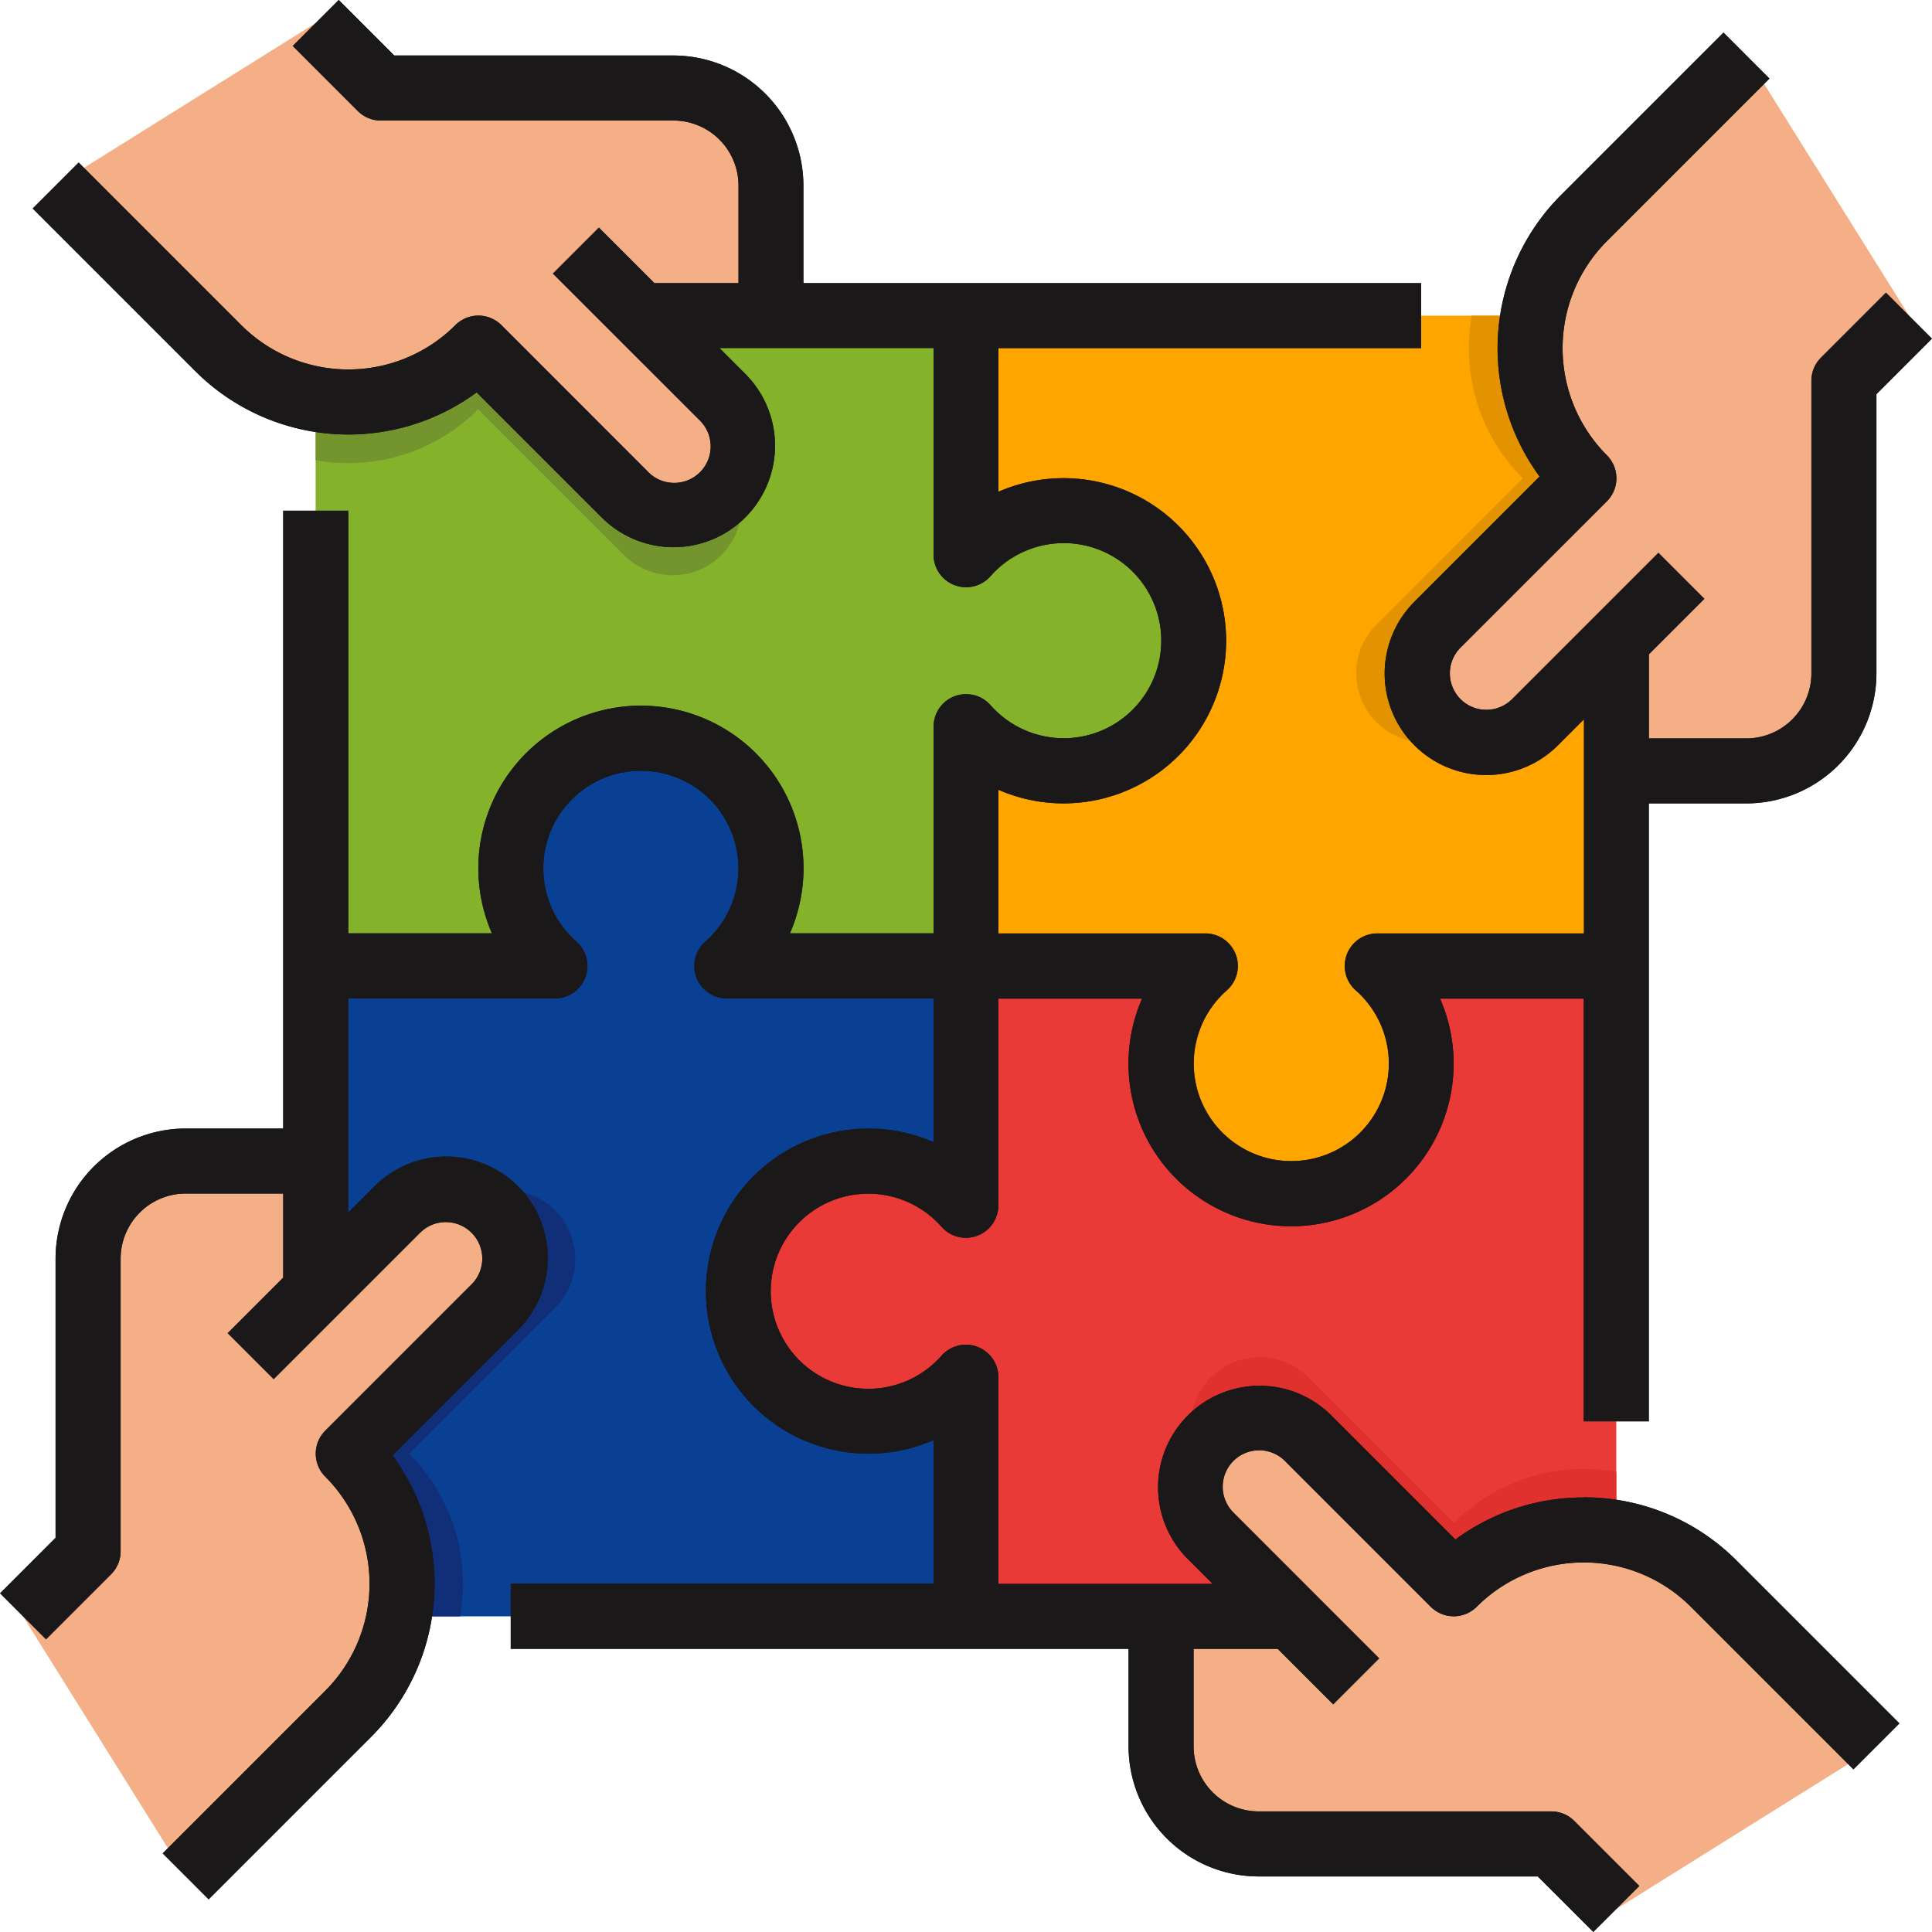 <svg xmlns="http://www.w3.org/2000/svg" width="82.185" height="82.185" viewBox="0 0 82.185 82.185">
  <g id="Group_43" data-name="Group 43" transform="translate(-62.95 -7663.709)">
    <g id="Group_42" data-name="Group 42">
      <g id="Group_41" data-name="Group 41">
        <g id="Group_40" data-name="Group 40">
          <g id="Group_39" data-name="Group 39">
            <g id="FilledOutline" transform="translate(-169.879 7126.634)">
              <path id="Path_68" data-name="Path 68" d="M256.172,569.022H294.9v27.665H256.172Z" transform="translate(6.683 9.146)" fill="#ea3a38"/>
              <path id="Path_69" data-name="Path 69" d="M243.268,547.514h40.114v27.665H243.268Z" transform="translate(2.988 2.988)" fill="#84b22b"/>
              <path id="Path_70" data-name="Path 70" d="M243.268,571.177h10.174a5.533,5.533,0,1,1,7.809-.493,5.406,5.406,0,0,1-.494.493h10.176v10.176a5.533,5.533,0,1,0-.494,7.809,5.6,5.6,0,0,0,.494-.494v10.174H243.268Z" transform="translate(2.988 6.99)" fill="#094093"/>
              <path id="Path_71" data-name="Path 71" d="M264.776,547.514V557.69a5.54,5.54,0,1,1,0,7.315v10.174H274.95a5.533,5.533,0,1,0,7.809.494,5.6,5.6,0,0,0-.494-.494h10.176V547.514Z" transform="translate(9.146 2.988)" fill="orange"/>
              <path id="Path_72" data-name="Path 72" d="M276.488,590.391l2.97,2.6H290.32v-6.148a7.809,7.809,0,0,0-6.916,2.167l-6.226-6.226a2.935,2.935,0,0,0-4.149,4.151Z" transform="translate(11.267 12.843)" fill="#e0312f"/>
              <path id="Path_73" data-name="Path 73" d="M245.866,580.734l-2.6,2.97v10.863h6.148a7.811,7.811,0,0,0-2.167-6.916l6.226-6.224a2.935,2.935,0,0,0-4.151-4.15Z" transform="translate(2.988 11.267)" fill="#112f78"/>
              <path id="Path_74" data-name="Path 74" d="M257.1,550.114l-2.97-2.6H243.268v6.15a7.815,7.815,0,0,0,6.916-2.167l6.224,6.224a2.934,2.934,0,0,0,4.149-4.149Z" transform="translate(2.988 2.988)" fill="#74952d"/>
              <path id="Path_75" data-name="Path 75" d="M286.144,561.347l2.6-2.97V547.514h-6.15a7.812,7.812,0,0,0,2.167,6.916l-6.224,6.226a2.934,2.934,0,0,0,4.15,4.149Z" transform="translate(12.843 2.988)" fill="#e39300"/>
              <g id="Group_38" data-name="Group 38" transform="translate(233.807 538.054)">
                <path id="Path_76" data-name="Path 76" d="M233.589,594.84l2.767-2.766v-12.45a4.149,4.149,0,0,1,4.15-4.15h5.534v5.532l3.457-3.457a2.934,2.934,0,0,1,4.15,4.15l-6.224,6.224a7.825,7.825,0,0,1,0,11.067l-6.916,6.916Z" transform="translate(-233.589 -527.061)" fill="#f4af86"/>
                <path id="Path_77" data-name="Path 77" d="M245.731,537.836,248.5,540.6h12.45a4.149,4.149,0,0,1,4.15,4.15v5.532h-5.532l3.457,3.459a2.934,2.934,0,1,1-4.15,4.15l-6.224-6.224a7.825,7.825,0,0,1-11.067,0l-6.916-6.916Z" transform="translate(-233.281 -537.836)" fill="#f4af86"/>
                <path id="Path_78" data-name="Path 78" d="M300.617,549.977l-2.767,2.767v12.45a4.149,4.149,0,0,1-4.15,4.15h-5.532v-5.534l-3.459,3.459a2.934,2.934,0,0,1-4.15-4.149l6.224-6.226a7.826,7.826,0,0,1,0-11.066l6.916-6.916Z" transform="translate(-220.388 -537.528)" fill="#f4af86"/>
                <path id="Path_79" data-name="Path 79" d="M290.594,604.864l-2.767-2.767h-12.45a4.149,4.149,0,0,1-4.15-4.15v-5.533h5.534l-3.459-3.458a2.934,2.934,0,0,1,4.15-4.15l6.226,6.224a7.824,7.824,0,0,1,11.066,0l6.916,6.916Z" transform="translate(-222.814 -524.635)" fill="#f4af86"/>
              </g>
              <path id="Path_80" data-name="Path 80" d="M300.2,600.775a9.144,9.144,0,0,0-5.46,1.79l-5.319-5.319a4.318,4.318,0,0,0-6.106,6.106l1.1,1.1H275.3v-8.792a1.383,1.383,0,0,0-2.421-.914,4.15,4.15,0,1,1-.372-5.858,4.062,4.062,0,0,1,.372.372,1.383,1.383,0,0,0,2.421-.914v-8.792h6.112a6.916,6.916,0,1,0,12.675,0H300.2v17.982h2.767V571.251h4.149a5.539,5.539,0,0,0,5.534-5.532V553.843l2.362-2.362-1.956-1.956-2.767,2.767a1.379,1.379,0,0,0-.405.977v12.45a2.771,2.771,0,0,1-2.767,2.767H302.97v-3.577l2.362-2.362-1.956-1.956-6.224,6.224a1.551,1.551,0,1,1-2.194-2.193h0l6.226-6.224a1.383,1.383,0,0,0,0-1.956h0a6.447,6.447,0,0,1,0-9.109l6.916-6.916-1.956-1.956-6.916,6.916a9.223,9.223,0,0,0-.906,11.97l-5.32,5.32a4.318,4.318,0,0,0,6.08,6.133l.027-.027,1.1-1.1v9.109h-8.792a1.383,1.383,0,0,0-.915,2.421,4.15,4.15,0,1,1-5.858.372,4.414,4.414,0,0,1,.372-.372,1.383,1.383,0,0,0-.915-2.421H275.3v-6.111a6.917,6.917,0,1,0,0-12.676v-6.111h17.982V549.12H267.005v-4.15a5.54,5.54,0,0,0-5.534-5.534H249.6l-2.362-2.362-1.956,1.956,2.767,2.767a1.381,1.381,0,0,0,.978.405h12.45a2.771,2.771,0,0,1,2.767,2.767v4.15h-3.577l-2.362-2.362-1.956,1.956,6.226,6.224a1.552,1.552,0,1,1-2.194,2.194l-6.224-6.226a1.383,1.383,0,0,0-1.956,0h0a6.442,6.442,0,0,1-9.109,0h0l-6.916-6.916-1.956,1.956,6.916,6.916a9.211,9.211,0,0,0,11.971.906l5.319,5.32a4.318,4.318,0,0,0,6.107-6.107l-1.1-1.1h9.109v8.792a1.383,1.383,0,0,0,2.421.914,4.15,4.15,0,1,1,.372,5.856,4.216,4.216,0,0,1-.372-.37,1.383,1.383,0,0,0-2.421.914v8.792h-6.111a6.916,6.916,0,1,0-12.675,0h-6.112V558.8h-2.767v26.281h-4.15a5.54,5.54,0,0,0-5.534,5.534v11.876l-2.36,2.362,1.955,1.956,2.767-2.767a1.382,1.382,0,0,0,.405-.978v-12.45a2.772,2.772,0,0,1,2.767-2.767h4.15v3.577l-2.362,2.362,1.956,1.956,6.226-6.226a1.551,1.551,0,0,1,2.193,2.194l-6.224,6.224a1.383,1.383,0,0,0,0,1.956h0a6.45,6.45,0,0,1,0,9.109l-6.916,6.916,1.955,1.956,6.916-6.916a9.223,9.223,0,0,0,.906-11.971l5.32-5.319a4.318,4.318,0,1,0-6.08-6.133l-.026.026-1.1,1.1v-9.109h8.792a1.383,1.383,0,0,0,.915-2.421,4.15,4.15,0,1,1,5.858-.372,4.231,4.231,0,0,1-.372.372,1.383,1.383,0,0,0,.915,2.421h8.792v6.111a6.916,6.916,0,1,0,0,12.676v6.111H254.555v2.767h26.282v4.149a5.539,5.539,0,0,0,5.532,5.534h11.876l2.362,2.36,1.956-1.955-2.767-2.767a1.379,1.379,0,0,0-.978-.405H286.37a2.772,2.772,0,0,1-2.767-2.767v-4.149h3.577l2.362,2.362,1.956-1.956-6.224-6.226a1.551,1.551,0,0,1,2.193-2.193h0l6.224,6.224a1.385,1.385,0,0,0,1.956,0h0a6.443,6.443,0,0,1,9.109,0h0l6.916,6.916,1.956-1.955-6.916-6.916a9.146,9.146,0,0,0-6.511-2.7Z" transform="translate(0 0)" fill="#1a1818"/>
              <path id="Path_81" data-name="Path 81" d="M300.2,600.775a9.144,9.144,0,0,0-5.46,1.79l-5.319-5.319a4.318,4.318,0,0,0-6.106,6.106l1.1,1.1H275.3v-8.792a1.383,1.383,0,0,0-2.421-.914,4.15,4.15,0,1,1-.372-5.858,4.062,4.062,0,0,1,.372.372,1.383,1.383,0,0,0,2.421-.914v-8.792h6.112a6.916,6.916,0,1,0,12.675,0H300.2v17.982h2.767V571.251h4.149a5.539,5.539,0,0,0,5.534-5.532V553.843l2.362-2.362-1.956-1.956-2.767,2.767a1.379,1.379,0,0,0-.405.977v12.45a2.771,2.771,0,0,1-2.767,2.767H302.97v-3.577l2.362-2.362-1.956-1.956-6.224,6.224a1.551,1.551,0,1,1-2.194-2.193h0l6.226-6.224a1.383,1.383,0,0,0,0-1.956h0a6.447,6.447,0,0,1,0-9.109l6.916-6.916-1.956-1.956-6.916,6.916a9.223,9.223,0,0,0-.906,11.97l-5.32,5.32a4.318,4.318,0,0,0,6.08,6.133l.027-.027,1.1-1.1v9.109h-8.792a1.383,1.383,0,0,0-.915,2.421,4.15,4.15,0,1,1-5.858.372,4.414,4.414,0,0,1,.372-.372,1.383,1.383,0,0,0-.915-2.421H275.3v-6.111a6.917,6.917,0,1,0,0-12.676v-6.111h17.982V549.12H267.005v-4.15a5.54,5.54,0,0,0-5.534-5.534H249.6l-2.362-2.362-1.956,1.956,2.767,2.767a1.381,1.381,0,0,0,.978.405h12.45a2.771,2.771,0,0,1,2.767,2.767v4.15h-3.577l-2.362-2.362-1.956,1.956,6.226,6.224a1.552,1.552,0,1,1-2.194,2.194l-6.224-6.226a1.383,1.383,0,0,0-1.956,0h0a6.442,6.442,0,0,1-9.109,0h0l-6.916-6.916-1.956,1.956,6.916,6.916a9.211,9.211,0,0,0,11.971.906l5.319,5.32a4.318,4.318,0,0,0,6.107-6.107l-1.1-1.1h9.109v8.792a1.383,1.383,0,0,0,2.421.914,4.15,4.15,0,1,1,.372,5.856,4.216,4.216,0,0,1-.372-.37,1.383,1.383,0,0,0-2.421.914v8.792h-6.111a6.916,6.916,0,1,0-12.675,0h-6.112V558.8h-2.767v26.281h-4.15a5.54,5.54,0,0,0-5.534,5.534v11.876l-2.36,2.362,1.955,1.956,2.767-2.767a1.382,1.382,0,0,0,.405-.978v-12.45a2.772,2.772,0,0,1,2.767-2.767h4.15v3.577l-2.362,2.362,1.956,1.956,6.226-6.226a1.551,1.551,0,0,1,2.193,2.194l-6.224,6.224a1.383,1.383,0,0,0,0,1.956h0a6.45,6.45,0,0,1,0,9.109l-6.916,6.916,1.955,1.956,6.916-6.916a9.223,9.223,0,0,0,.906-11.971l5.32-5.319a4.318,4.318,0,1,0-6.08-6.133l-.026.026-1.1,1.1v-9.109h8.792a1.383,1.383,0,0,0,.915-2.421,4.15,4.15,0,1,1,5.858-.372,4.231,4.231,0,0,1-.372.372,1.383,1.383,0,0,0,.915,2.421h8.792v6.111a6.916,6.916,0,1,0,0,12.676v6.111H254.555v2.767h26.282v4.149a5.539,5.539,0,0,0,5.532,5.534h11.876l2.362,2.36,1.956-1.955-2.767-2.767a1.379,1.379,0,0,0-.978-.405H286.37a2.772,2.772,0,0,1-2.767-2.767v-4.149h3.577l2.362,2.362,1.956-1.956-6.224-6.226a1.551,1.551,0,0,1,2.193-2.193h0l6.224,6.224a1.385,1.385,0,0,0,1.956,0h0a6.443,6.443,0,0,1,9.109,0h0l6.916,6.916,1.956-1.955-6.916-6.916a9.146,9.146,0,0,0-6.511-2.7Z" transform="translate(0 0)" fill="#1a1818"/>
            </g>
          </g>
        </g>
      </g>
    </g>
  </g>
</svg>
